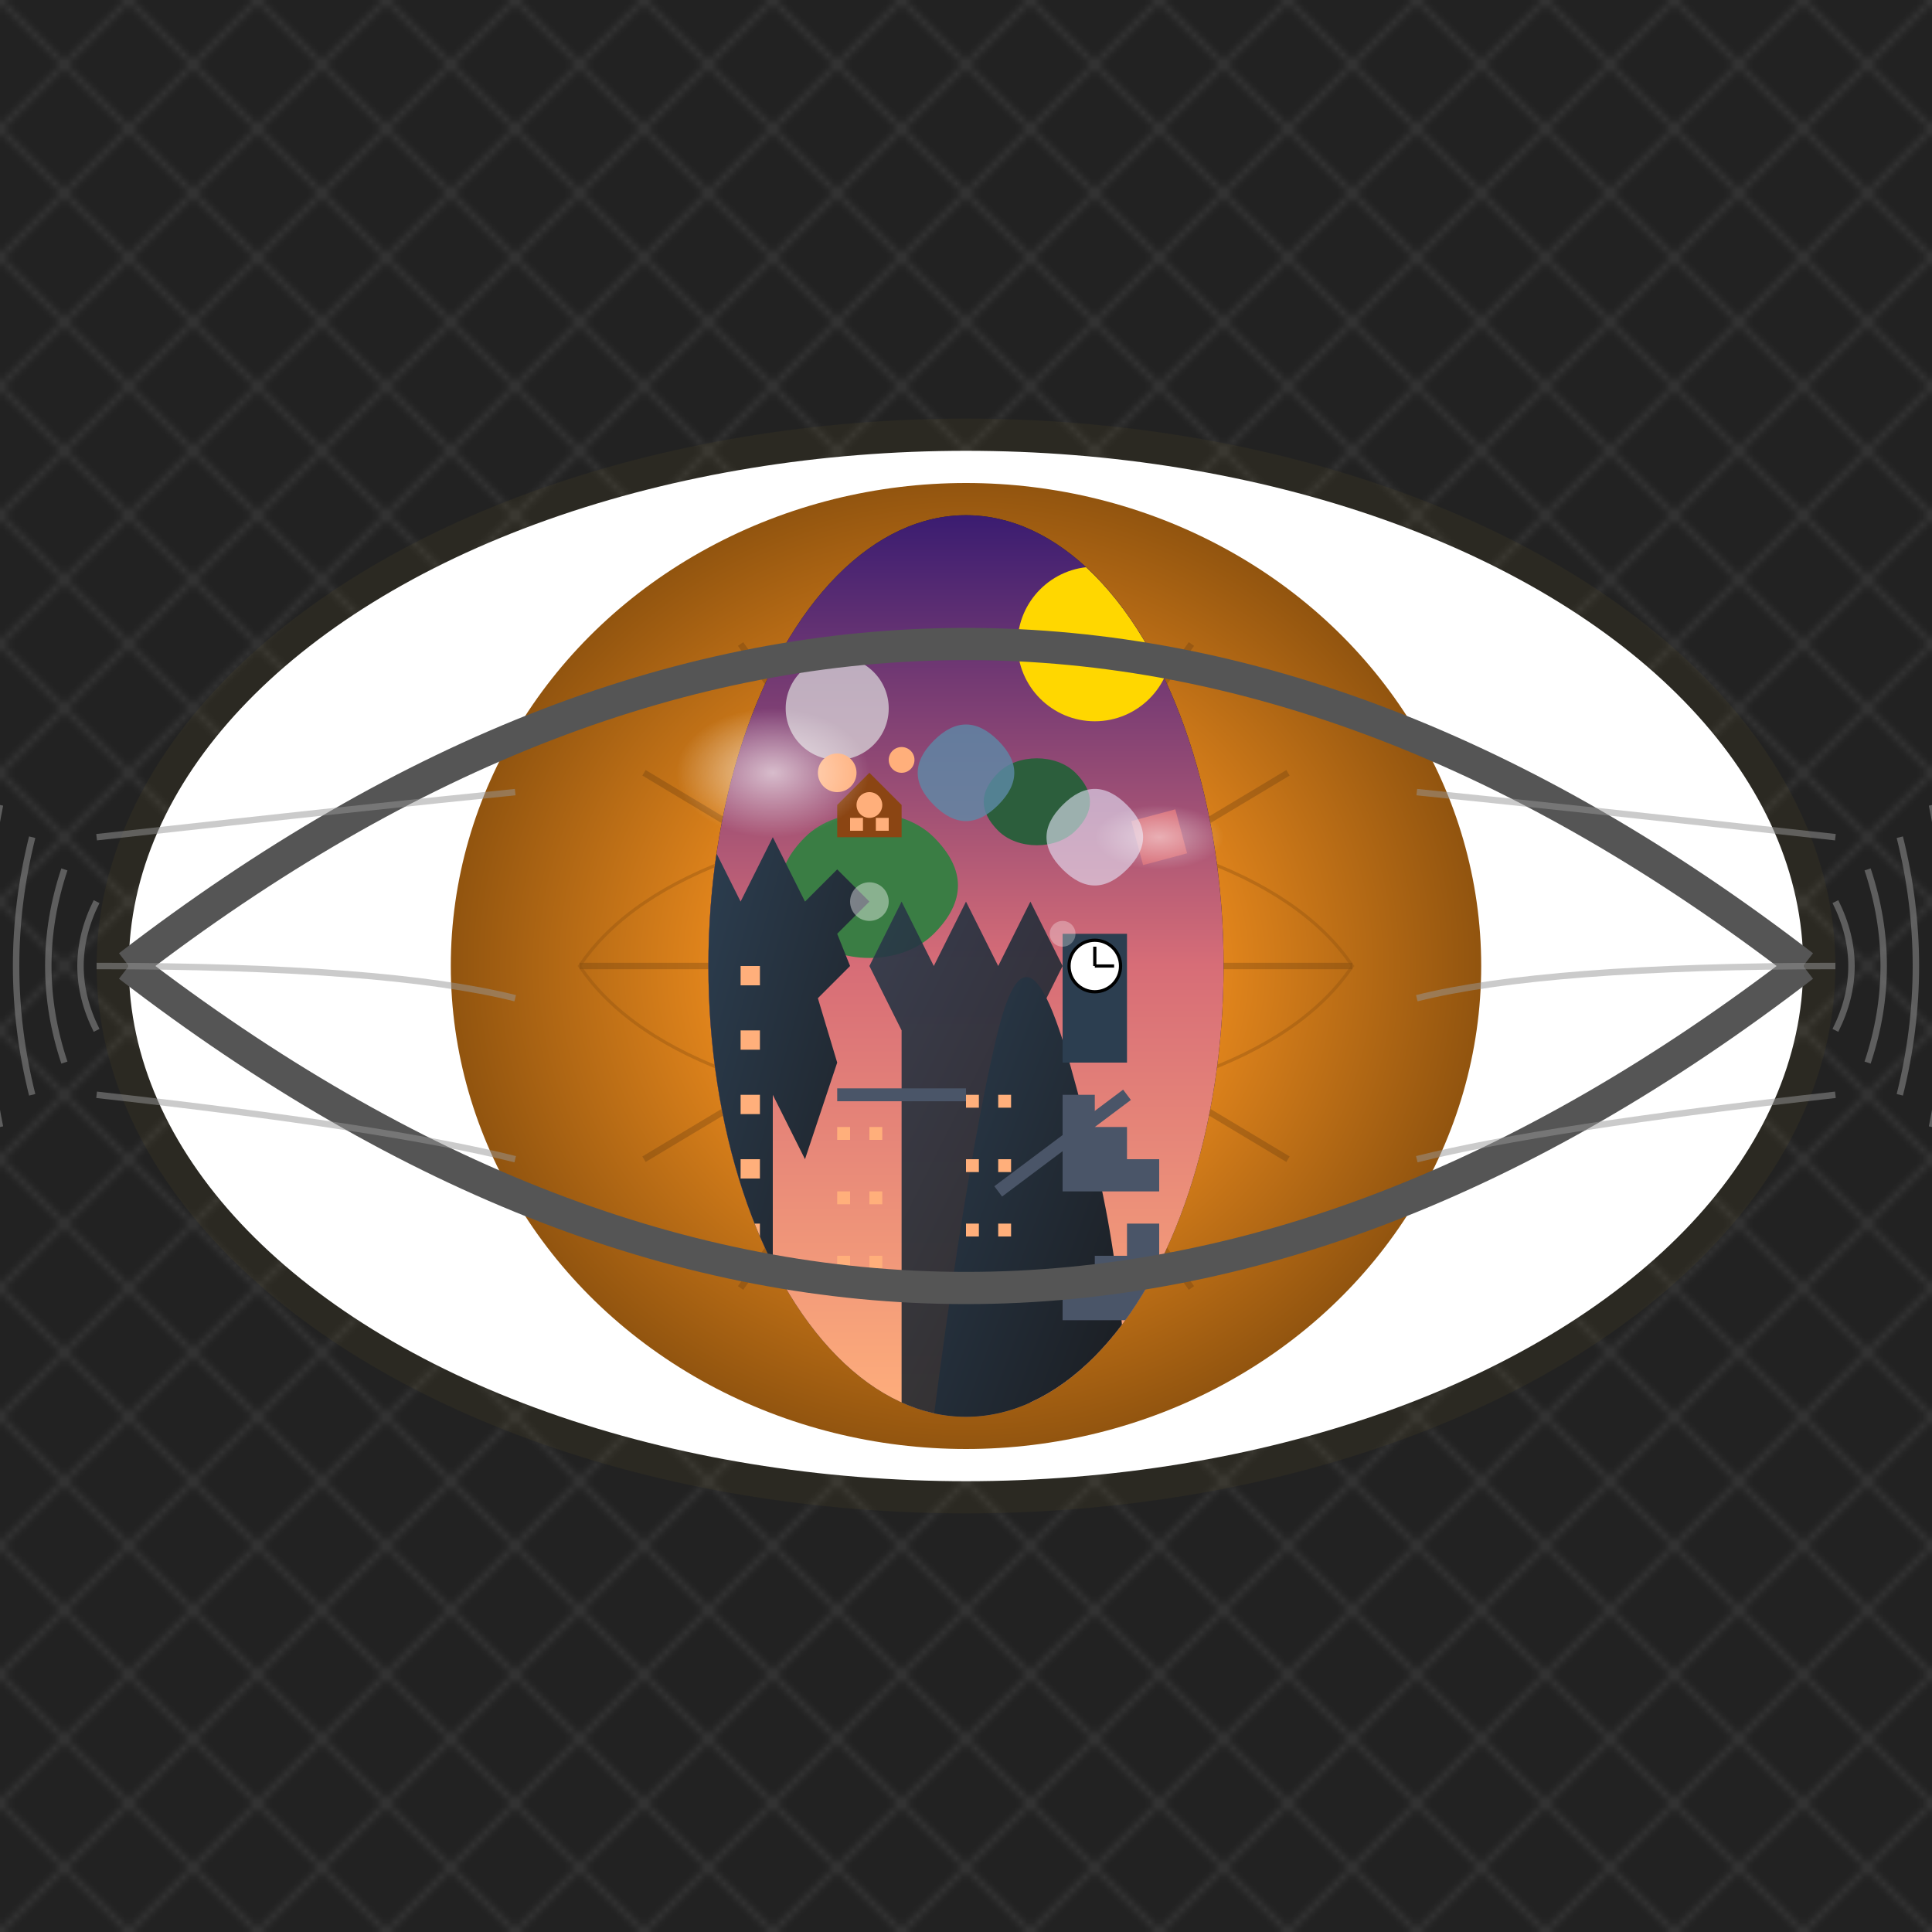 <svg xmlns="http://www.w3.org/2000/svg" viewBox="0 0 300 300">
  <defs>
    <!-- Eye iris gradient -->
    <radialGradient id="irisGradient" cx="50%" cy="50%" r="50%" fx="50%" fy="50%">
      <stop offset="0%" stop-color="#F0C420" />
      <stop offset="50%" stop-color="#E0841C" />
      <stop offset="100%" stop-color="#91540F" />
    </radialGradient>
    
    <!-- Pupil gradient -->
    <radialGradient id="pupilGradient" cx="50%" cy="50%" r="50%" fx="40%" fy="40%">
      <stop offset="0%" stop-color="#000" />
      <stop offset="85%" stop-color="#000" />
      <stop offset="100%" stop-color="#222" />
    </radialGradient>
    
    <!-- Eye highlight gradient -->
    <radialGradient id="highlightGradient" cx="50%" cy="50%" r="50%" fx="50%" fy="50%">
      <stop offset="0%" stop-color="#ffffff" stop-opacity="0.9" />
      <stop offset="100%" stop-color="#ffffff" stop-opacity="0" />
    </radialGradient>
    
    <!-- Sky gradient for the surreal city -->
    <linearGradient id="skyGradient" x1="0%" y1="0%" x2="0%" y2="100%">
      <stop offset="0%" stop-color="#3A1C71" />
      <stop offset="50%" stop-color="#D76D77" />
      <stop offset="100%" stop-color="#FFAF7B" />
    </linearGradient>
    
    <!-- Buildings gradient -->
    <linearGradient id="buildingGradient" x1="0%" y1="0%" x2="100%" y2="100%">
      <stop offset="0%" stop-color="#2C3E50" />
      <stop offset="100%" stop-color="#1A1C20" />
    </linearGradient>
    
    <!-- Clip path for the city reflection inside the pupil -->
    <clipPath id="pupilClip">
      <ellipse cx="150" cy="150" rx="40" ry="70" />
    </clipPath>
    
    <!-- Filter for glow effects -->
    <filter id="glow" x="-20%" y="-20%" width="140%" height="140%">
      <feGaussianBlur stdDeviation="3" result="blur" />
      <feComposite in="SourceGraphic" in2="blur" operator="over" />
    </filter>
    
    <!-- Eye overall glow filter -->
    <filter id="eyeGlow" x="-10%" y="-10%" width="120%" height="120%">
      <feGaussianBlur stdDeviation="5" result="blur" />
      <feComposite in="SourceGraphic" in2="blur" operator="over" />
    </filter>
    
    <!-- Background texture -->
    <pattern id="furPattern" patternUnits="userSpaceOnUse" width="20" height="20">
      <rect width="20" height="20" fill="#222" />
      <path d="M0,0 L20,20 M20,0 L0,20" stroke="#333" stroke-width="1" />
    </pattern>
  </defs>
  
  <!-- Background -->
  <rect width="300" height="300" fill="url(#furPattern)" />
  
  <!-- Eye outer glow -->
  <ellipse cx="150" cy="150" rx="135" ry="85" fill="#F0C420" opacity="0.2" filter="url(#eyeGlow)" />
  
  <!-- Eye white (sclera) -->
  <ellipse cx="150" cy="150" rx="130" ry="80" fill="white" />
  
  <!-- Iris -->
  <ellipse cx="150" cy="150" rx="80" ry="75" fill="url(#irisGradient)" />
  
  <!-- Iris texture lines (radial lines in cat's eye) -->
  <g opacity="0.3">
    <line x1="150" y1="150" x2="185" y2="100" stroke="#5E350F" stroke-width="1" />
    <line x1="150" y1="150" x2="200" y2="120" stroke="#5E350F" stroke-width="1" />
    <line x1="150" y1="150" x2="210" y2="150" stroke="#5E350F" stroke-width="1" />
    <line x1="150" y1="150" x2="200" y2="180" stroke="#5E350F" stroke-width="1" />
    <line x1="150" y1="150" x2="185" y2="200" stroke="#5E350F" stroke-width="1" />
    <line x1="150" y1="150" x2="150" y2="210" stroke="#5E350F" stroke-width="1" />
    <line x1="150" y1="150" x2="115" y2="200" stroke="#5E350F" stroke-width="1" />
    <line x1="150" y1="150" x2="100" y2="180" stroke="#5E350F" stroke-width="1" />
    <line x1="150" y1="150" x2="90" y2="150" stroke="#5E350F" stroke-width="1" />
    <line x1="150" y1="150" x2="100" y2="120" stroke="#5E350F" stroke-width="1" />
    <line x1="150" y1="150" x2="115" y2="100" stroke="#5E350F" stroke-width="1" />
    <line x1="150" y1="150" x2="150" y2="90" stroke="#5E350F" stroke-width="1" />
  </g>
  
  <!-- Additional iris texture for more cat-like appearance -->
  <path d="M150,90 C180,110 180,190 150,210 C120,190 120,110 150,90 Z" fill="none" stroke="#91540F" stroke-width="0.5" opacity="0.4" />
  <path d="M90,150 C110,120 190,120 210,150 C190,180 110,180 90,150 Z" fill="none" stroke="#91540F" stroke-width="0.5" opacity="0.4" />
  
  <!-- Pupil base - this will hold our reflection -->
  <ellipse cx="150" cy="150" rx="40" ry="70" fill="url(#pupilGradient)" />
  
  <!-- Enhanced surreal cityscape within the pupil -->
  <g clip-path="url(#pupilClip)">
    <!-- Sky background with surreal gradient -->
    <rect x="110" y="80" width="80" height="140" fill="url(#skyGradient)" />
    
    <!-- Surreal sun/moon system -->
    <circle cx="170" cy="100" r="12" fill="#FFD700" filter="url(#glow)" />
    <circle cx="130" cy="110" r="8" fill="#E0E0E0" opacity="0.7" />
    
    <!-- Flying/floating islands -->
    <path d="M125,130 C130,125 140,125 145,130 C150,135 150,140 145,145 C140,150 130,150 125,145 C120,140 120,135 125,130 Z" fill="#3A7D44" />
    <path d="M155,120 C158,117 164,117 167,120 C170,123 170,126 167,129 C164,132 158,132 155,129 C152,126 152,123 155,120 Z" fill="#2C5E3C" />
    
    <!-- Small floating house on the island -->
    <path d="M130,125 L135,120 L140,125 L140,130 L130,130 Z" fill="#8B4513" />
    <rect x="132" y="127" width="2" height="2" fill="#FFAF7B" />
    <rect x="136" y="127" width="2" height="2" fill="#FFAF7B" />
    
    <!-- Twisted, impossible buildings -->
    <path d="M110,220 L120,220 L120,170 L125,180 L130,165 L127,155 L132,150 L130,145 L135,140 L130,135 L125,140 L120,130 L115,140 L110,130 Z" fill="url(#buildingGradient)" />
    
    <path d="M125,220 L140,220 L140,160 L135,150 L140,140 L145,150 L150,140 L155,150 L160,140 L165,150 L160,160 L160,220 Z" fill="url(#buildingGradient)" opacity="0.9" />
    
    <path d="M145,220 C145,220 150,180 155,160 C160,140 165,160 170,180 C175,200 175,220 175,220 Z" fill="url(#buildingGradient)" filter="url(#glow)" />
    
    <!-- Impossible staircases -->
    <path d="M165,170 L170,170 L170,175 L175,175 L175,180 L180,180 L180,185 L165,185 Z" fill="#4A5568" />
    <path d="M180,190 L175,190 L175,195 L170,195 L170,200 L165,200 L165,205 L180,205 Z" fill="#4A5568" />
    
    <!-- Window lights and details -->
    <rect x="115" y="150" width="3" height="3" fill="#FFAF7B" />
    <rect x="115" y="160" width="3" height="3" fill="#FFAF7B" />
    <rect x="115" y="170" width="3" height="3" fill="#FFAF7B" />
    <rect x="115" y="180" width="3" height="3" fill="#FFAF7B" />
    <rect x="115" y="190" width="3" height="3" fill="#FFAF7B" />
    
    <rect x="130" y="175" width="2" height="2" fill="#FFAF7B" />
    <rect x="130" y="185" width="2" height="2" fill="#FFAF7B" />
    <rect x="130" y="195" width="2" height="2" fill="#FFAF7B" />
    <rect x="135" y="175" width="2" height="2" fill="#FFAF7B" />
    <rect x="135" y="185" width="2" height="2" fill="#FFAF7B" />
    <rect x="135" y="195" width="2" height="2" fill="#FFAF7B" />
    
    <rect x="150" y="170" width="2" height="2" fill="#FFAF7B" />
    <rect x="150" y="180" width="2" height="2" fill="#FFAF7B" />
    <rect x="150" y="190" width="2" height="2" fill="#FFAF7B" />
    <rect x="150" y="200" width="2" height="2" fill="#FFAF7B" />
    <rect x="155" y="170" width="2" height="2" fill="#FFAF7B" />
    <rect x="155" y="180" width="2" height="2" fill="#FFAF7B" />
    <rect x="155" y="190" width="2" height="2" fill="#FFAF7B" />
    <rect x="155" y="200" width="2" height="2" fill="#FFAF7B" />
    
    <!-- Surreal flying objects -->
    <path d="M175,130 L180,135 L185,130 L180,125 Z" fill="#D76D77" transform="rotate(30, 180, 130)" />
    <circle cx="130" cy="120" r="3" fill="#FFAF7B" />
    <circle cx="135" cy="125" r="2" fill="#FFAF7B" />
    <circle cx="140" cy="118" r="2" fill="#FFAF7B" />
    
    <!-- Clock tower with impossible time -->
    <rect x="165" y="145" width="10" height="20" fill="#2C3E50" />
    <circle cx="170" cy="150" r="4" fill="#FFFFFF" stroke="#000000" stroke-width="0.5" />
    <line x1="170" y1="150" x2="170" y2="147" stroke="#000000" stroke-width="0.5" />
    <line x1="170" y1="150" x2="173" y2="150" stroke="#000000" stroke-width="0.5" />
    
    <!-- Flying fish or bird-like creatures -->
    <path d="M145,115 Q150,110 155,115 Q160,120 155,125 Q150,130 145,125 Q140,120 145,115 Z" fill="#5D8AA8" opacity="0.8" />
    <path d="M165,125 Q170,120 175,125 Q180,130 175,135 Q170,140 165,135 Q160,130 165,125 Z" fill="#E6E6FA" opacity="0.6" />
    
    <!-- Bridges connecting buildings -->
    <path d="M130,170 L150,170" stroke="#4A5568" stroke-width="2" fill="none" />
    <path d="M155,185 L175,170" stroke="#4A5568" stroke-width="2" fill="none" />
    
    <!-- Reflections in water at the bottom -->
    <rect x="110" y="220" width="80" height="10" fill="#3A1C71" opacity="0.5" />
    <path d="M110,220 L125,220 L125,225 L110,225 Z" fill="#FFAF7B" opacity="0.3" />
    <path d="M135,220 L155,220 L155,225 L135,225 Z" fill="#FFAF7B" opacity="0.3" />
    <path d="M165,220 L190,220 L190,225 L165,225 Z" fill="#FFAF7B" opacity="0.3" />
  </g>
  
  <!-- Eye highlight reflections -->
  <ellipse cx="120" cy="120" rx="15" ry="10" fill="url(#highlightGradient)" opacity="0.7" />
  <ellipse cx="180" cy="130" rx="10" ry="5" fill="url(#highlightGradient)" opacity="0.5" />
  
  <!-- Small additional highlights -->
  <circle cx="135" cy="140" r="3" fill="white" opacity="0.4" />
  <circle cx="165" cy="145" r="2" fill="white" opacity="0.3" />
  
  <!-- Eyelids/edges -->
  <path d="M20,150 Q150,250 280,150" stroke="#555" fill="none" stroke-width="5" />
  <path d="M20,150 Q150,50 280,150" stroke="#555" fill="none" stroke-width="5" />
  
  <!-- Fur texture around the eye -->
  <g opacity="0.7">
    <path d="M15,140 Q10,150 15,160" stroke="#777" fill="none" stroke-width="1" />
    <path d="M10,135 Q5,150 10,165" stroke="#777" fill="none" stroke-width="1" />
    <path d="M5,130 Q0,150 5,170" stroke="#777" fill="none" stroke-width="1" />
    <path d="M0,125 Q-5,150 0,175" stroke="#777" fill="none" stroke-width="1" />
    
    <path d="M285,140 Q290,150 285,160" stroke="#777" fill="none" stroke-width="1" />
    <path d="M290,135 Q295,150 290,165" stroke="#777" fill="none" stroke-width="1" />
    <path d="M295,130 Q300,150 295,170" stroke="#777" fill="none" stroke-width="1" />
    <path d="M300,125 Q305,150 300,175" stroke="#777" fill="none" stroke-width="1" />
  </g>
  
  <!-- Whiskers suggestion to reinforce the cat theme -->
  <path d="M15,130 Q60,125 80,123" stroke="#999" fill="none" stroke-width="1" opacity="0.5" />
  <path d="M15,150 Q60,150 80,155" stroke="#999" fill="none" stroke-width="1" opacity="0.5" />
  <path d="M15,170 Q60,175 80,180" stroke="#999" fill="none" stroke-width="1" opacity="0.5" />
  
  <path d="M285,130 Q240,125 220,123" stroke="#999" fill="none" stroke-width="1" opacity="0.5" />
  <path d="M285,150 Q240,150 220,155" stroke="#999" fill="none" stroke-width="1" opacity="0.5" />
  <path d="M285,170 Q240,175 220,180" stroke="#999" fill="none" stroke-width="1" opacity="0.5" />
</svg>